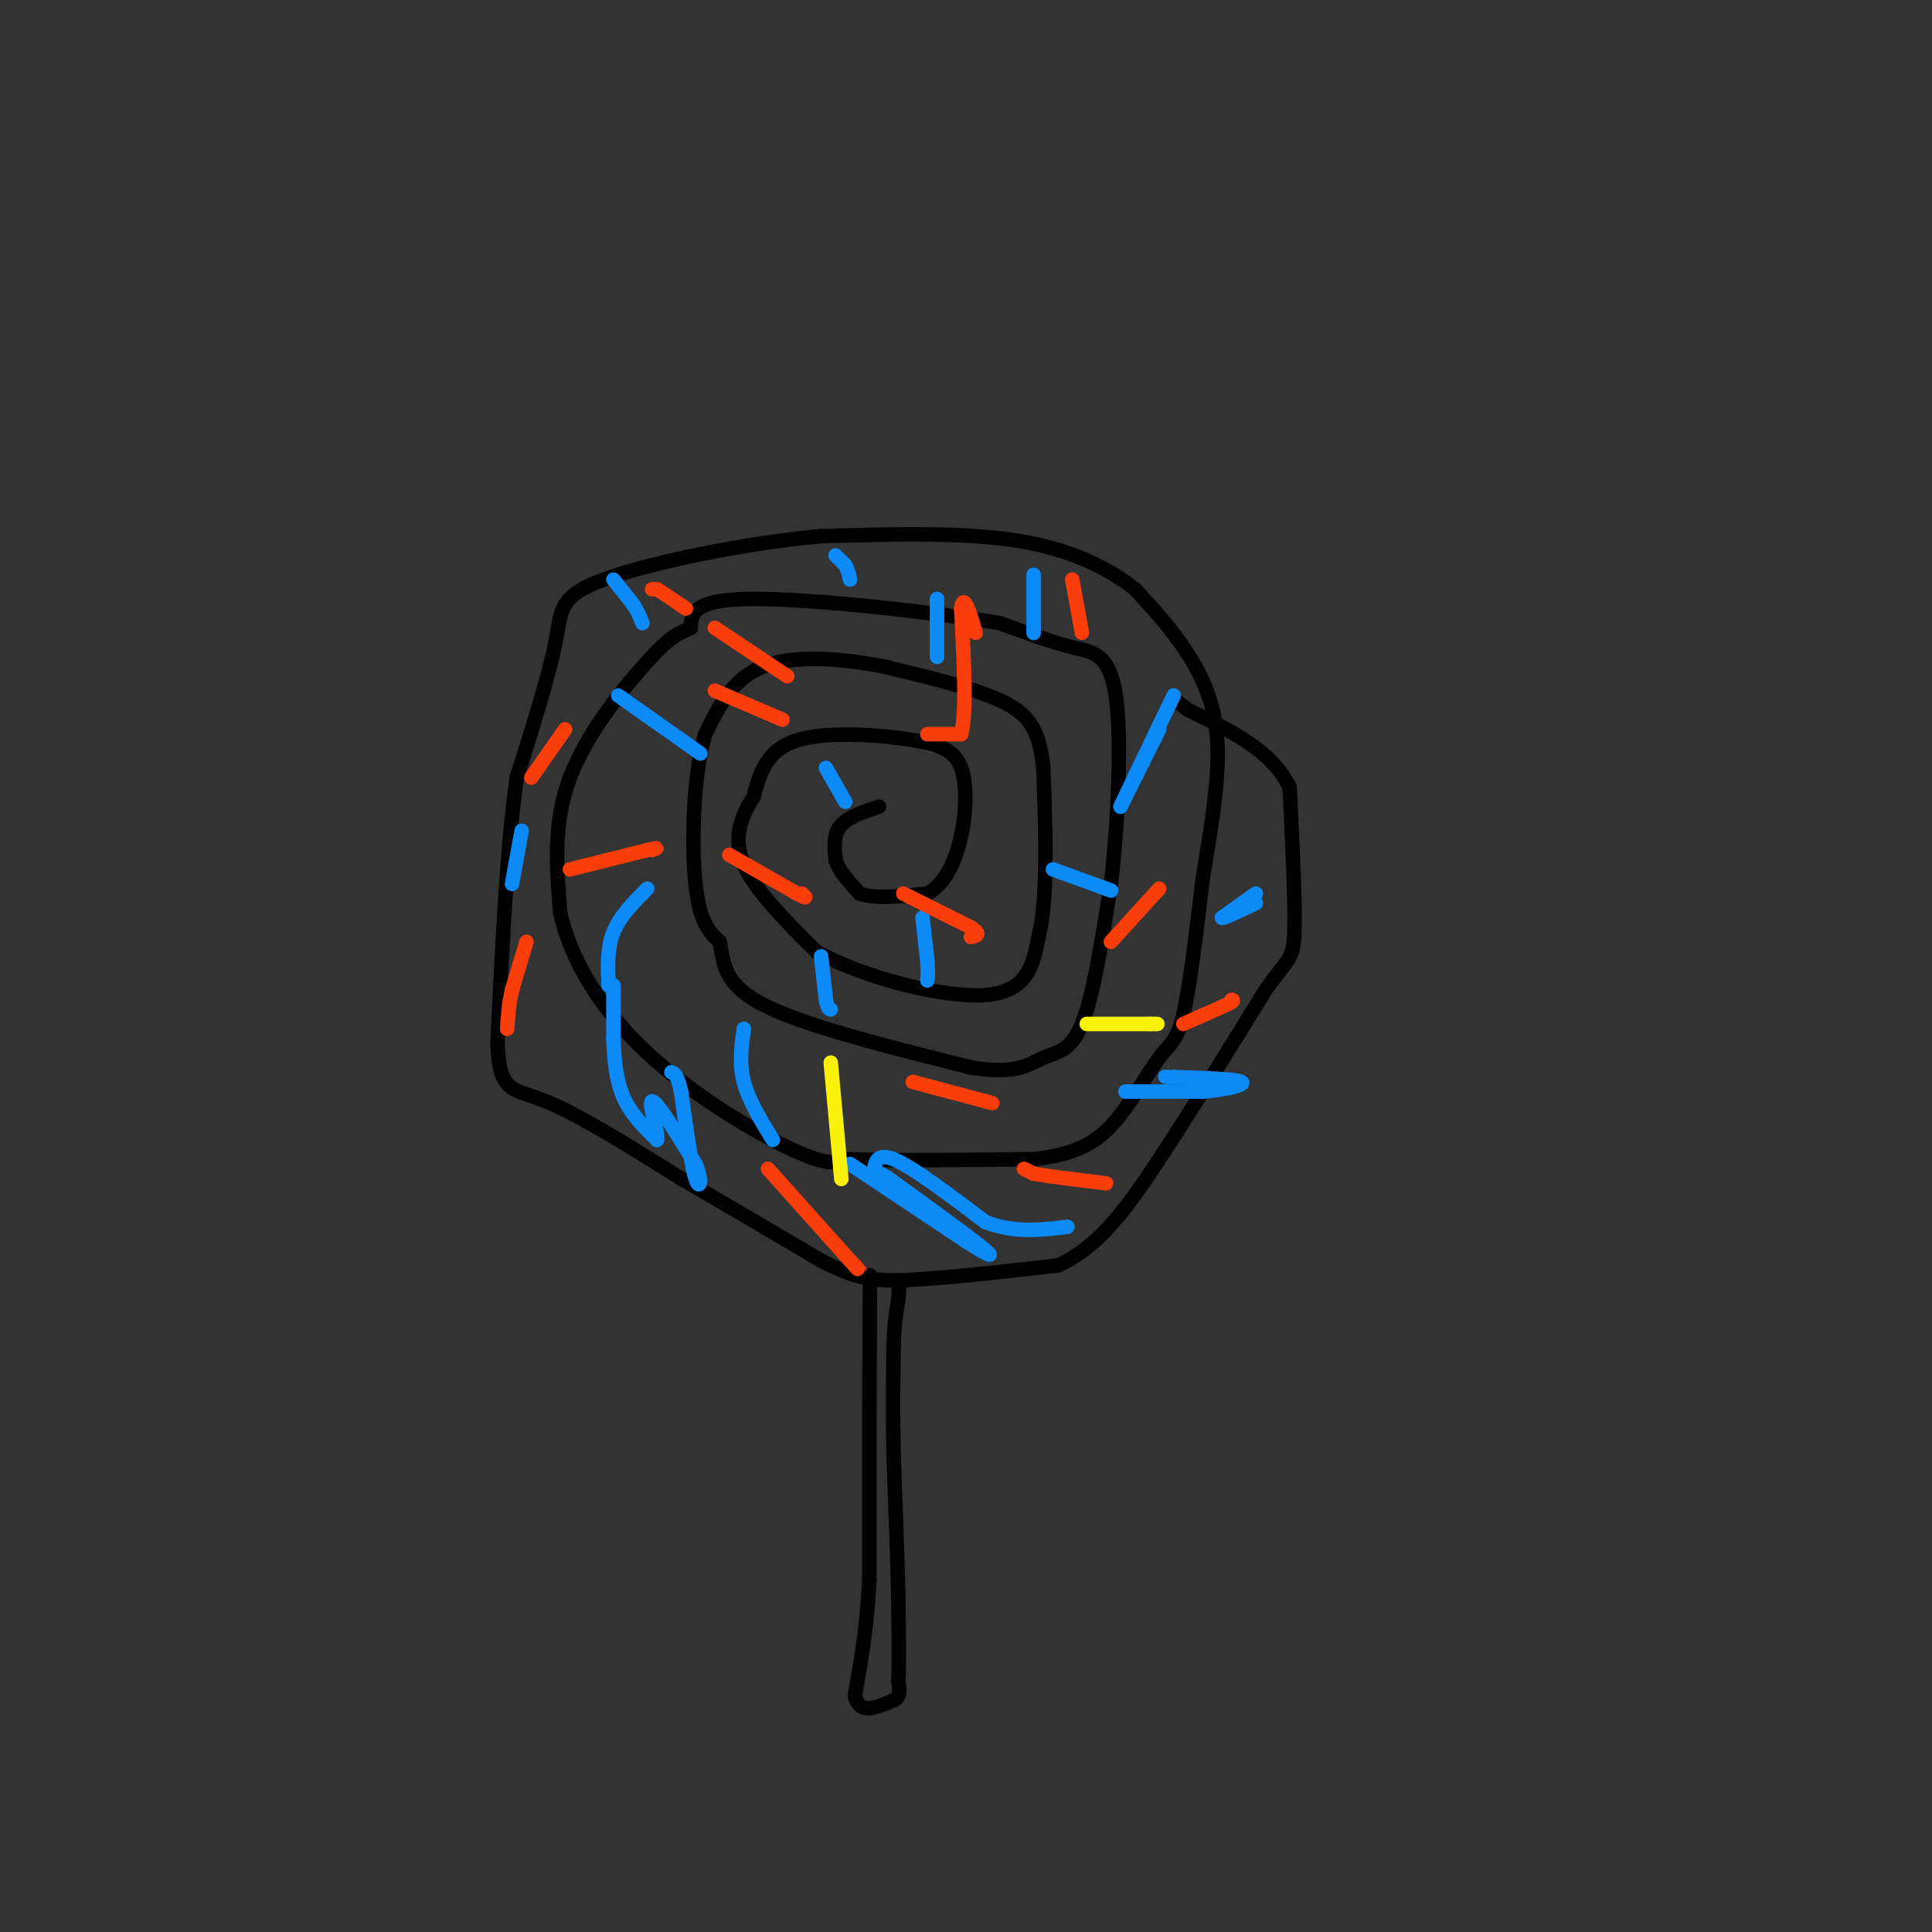 <svg viewBox='0 0 400 400' version='1.1' xmlns='http://www.w3.org/2000/svg' xmlns:xlink='http://www.w3.org/1999/xlink'><rect x="0" y="0" width="400" height="400" fill="#333333" stroke="none"/><g fill='none' stroke='rgb(0,0,0)' stroke-width='3' stroke-linecap='round' stroke-linejoin='round'><path d='M180,264c0.000,0.000 0.100,0.100 0.1,0.1'/><path d='M180.1,264.1c0.000,4.500 -0.050,15.700 -0.1,26.9'/><path d='M180,291c-0.017,10.483 -0.008,23.242 0,36'/><path d='M180,327c-0.500,10.000 -1.750,17.000 -3,24'/><path d='M177,351c0.833,4.167 4.417,2.583 8,1'/><path d='M185,352c1.500,-0.500 1.250,-2.250 1,-4'/><path d='M186,348c0.167,-3.500 0.083,-10.250 0,-17'/><path d='M186,331c-0.167,-7.833 -0.583,-18.917 -1,-30'/><path d='M185,301c-0.167,-8.667 -0.083,-15.333 0,-22'/><path d='M185,279c0.167,-5.333 0.583,-7.667 1,-10'/><path d='M186,269c0.167,-2.167 0.083,-2.583 0,-3'/><path d='M182,167c-3.250,1.083 -6.500,2.167 -8,4c-1.500,1.833 -1.250,4.417 -1,7'/><path d='M173,178c0.667,2.333 2.833,4.667 5,7'/><path d='M178,185c3.167,1.167 8.583,0.583 14,0'/><path d='M192,185c3.679,-1.940 5.875,-6.792 7,-12c1.125,-5.208 1.179,-10.774 0,-14c-1.179,-3.226 -3.589,-4.113 -6,-5'/><path d='M193,154c-6.489,-1.533 -19.711,-2.867 -27,-1c-7.289,1.867 -8.644,6.933 -10,12'/><path d='M156,165c-2.667,4.178 -4.333,8.622 -2,14c2.333,5.378 8.667,11.689 15,18'/><path d='M169,197c9.622,5.333 26.178,9.667 35,9c8.822,-0.667 9.911,-6.333 11,-12'/><path d='M215,194c2.000,-7.833 1.500,-21.417 1,-35'/><path d='M216,159c-0.778,-8.244 -3.222,-11.356 -9,-14c-5.778,-2.644 -14.889,-4.822 -24,-7'/><path d='M183,138c-8.756,-1.711 -18.644,-2.489 -25,0c-6.356,2.489 -9.178,8.244 -12,14'/><path d='M146,152c-2.533,8.533 -2.867,22.867 -2,31c0.867,8.133 2.933,10.067 5,12'/><path d='M149,195c0.867,4.178 0.533,8.622 9,13c8.467,4.378 25.733,8.689 43,13'/><path d='M201,221c9.643,1.631 12.250,-0.792 15,-2c2.750,-1.208 5.643,-1.202 8,-7c2.357,-5.798 4.179,-17.399 6,-29'/><path d='M230,183c1.512,-12.774 2.292,-30.208 1,-39c-1.292,-8.792 -4.655,-8.940 -9,-10c-4.345,-1.060 -9.673,-3.030 -15,-5'/><path d='M207,129c-13.089,-2.156 -38.311,-5.044 -51,-5c-12.689,0.044 -12.844,3.022 -13,6'/><path d='M143,130c-3.119,1.417 -4.417,1.958 -9,7c-4.583,5.042 -12.452,14.583 -16,24c-3.548,9.417 -2.774,18.708 -2,28'/><path d='M116,189c2.107,9.726 8.375,20.042 18,29c9.625,8.958 22.607,16.560 30,20c7.393,3.440 9.196,2.720 11,2'/><path d='M175,240c8.333,0.333 23.667,0.167 39,0'/><path d='M214,240c9.405,-1.078 13.418,-3.774 17,-8c3.582,-4.226 6.734,-9.984 9,-13c2.266,-3.016 3.648,-3.290 5,-9c1.352,-5.710 2.676,-16.855 4,-28'/><path d='M249,182c1.595,-9.905 3.583,-20.667 3,-29c-0.583,-8.333 -3.738,-14.238 -7,-19c-3.262,-4.762 -6.631,-8.381 -10,-12'/><path d='M235,122c-5.067,-4.044 -12.733,-8.156 -24,-10c-11.267,-1.844 -26.133,-1.422 -41,-1'/><path d='M170,111c-16.024,1.440 -35.583,5.542 -45,9c-9.417,3.458 -8.690,6.274 -10,13c-1.310,6.726 -4.655,17.363 -8,28'/><path d='M107,161c-2.000,13.833 -3.000,34.417 -4,55'/><path d='M103,216c0.356,10.511 3.244,9.289 10,12c6.756,2.711 17.378,9.356 28,16'/><path d='M141,244c9.500,5.500 19.250,11.250 29,17'/><path d='M170,261c7.133,3.667 10.467,4.333 18,4c7.533,-0.333 19.267,-1.667 31,-3'/><path d='M219,262c8.511,-3.800 14.289,-11.800 21,-22c6.711,-10.200 14.356,-22.600 22,-35'/><path d='M262,205c4.800,-6.778 5.800,-6.222 6,-12c0.200,-5.778 -0.400,-17.889 -1,-30'/><path d='M267,163c-3.667,-7.667 -12.333,-11.833 -21,-16'/><path d='M246,147c-3.500,-2.667 -1.750,-1.333 0,0'/></g>
<g fill='none' stroke='rgb(11,138,248)' stroke-width='3' stroke-linecap='round' stroke-linejoin='round'><path d='M127,204c0.000,0.000 0.000,11.000 0,11'/><path d='M127,215c0.133,3.978 0.467,8.422 2,12c1.533,3.578 4.267,6.289 7,9'/><path d='M136,236c0.467,-0.956 -1.867,-7.844 -1,-8c0.867,-0.156 4.933,6.422 9,13'/><path d='M144,241c1.533,3.489 0.867,5.711 0,3c-0.867,-2.711 -1.933,-10.356 -3,-18'/><path d='M141,226c-0.833,-3.667 -1.417,-3.833 -2,-4'/><path d='M176,241c0.000,0.000 24.000,16.000 24,16'/><path d='M200,257c5.244,3.333 6.356,3.667 3,1c-3.356,-2.667 -11.178,-8.333 -19,-14'/><path d='M184,244c-3.631,-2.345 -3.208,-1.208 -3,-2c0.208,-0.792 0.202,-3.512 4,-2c3.798,1.512 11.399,7.256 19,13'/><path d='M204,253c6.000,2.333 11.500,1.667 17,1'/><path d='M233,226c0.000,0.000 16.000,0.000 16,0'/><path d='M249,226c4.889,-0.400 9.111,-1.400 8,-2c-1.111,-0.600 -7.556,-0.800 -14,-1'/><path d='M243,223c-2.500,-0.167 -1.750,-0.083 -1,0'/><path d='M260,185c0.000,0.000 -7.000,5.000 -7,5'/><path d='M253,190c0.000,0.333 3.500,-1.333 7,-3'/><path d='M240,151c0.000,0.000 -8.000,16.000 -8,16'/><path d='M232,167c0.500,-1.167 5.750,-12.083 11,-23'/><path d='M214,119c0.000,0.000 0.000,11.000 0,11'/><path d='M214,130c0.000,1.833 0.000,0.917 0,0'/><path d='M173,115c0.000,0.000 2.000,2.000 2,2'/><path d='M175,117c0.500,0.833 0.750,1.917 1,3'/><path d='M127,120c0.000,0.000 4.000,5.000 4,5'/><path d='M131,125c1.000,1.500 1.500,2.750 2,4'/><path d='M108,172c0.000,0.000 -2.000,11.000 -2,11'/><path d='M134,184c-2.833,2.833 -5.667,5.667 -7,9c-1.333,3.333 -1.167,7.167 -1,11'/><path d='M154,213c-0.500,3.583 -1.000,7.167 0,11c1.000,3.833 3.500,7.917 6,12'/><path d='M128,144c0.000,0.000 17.000,12.000 17,12'/><path d='M194,136c0.000,0.000 0.000,-8.000 0,-8'/><path d='M194,128c0.000,-2.000 0.000,-3.000 0,-4'/><path d='M218,180c0.000,0.000 11.000,4.000 11,4'/><path d='M229,184c1.833,0.667 0.917,0.333 0,0'/><path d='M191,190c0.000,0.000 1.000,9.000 1,9'/><path d='M192,199c0.167,2.167 0.083,3.083 0,4'/><path d='M170,198c0.000,0.000 1.000,9.000 1,9'/><path d='M171,207c0.333,1.833 0.667,1.917 1,2'/><path d='M171,159c0.000,0.000 4.000,7.000 4,7'/></g>
<g fill='none' stroke='rgb(249,61,11)' stroke-width='3' stroke-linecap='round' stroke-linejoin='round'><path d='M159,242c0.000,0.000 17.000,19.000 17,19'/><path d='M176,261c3.000,3.333 2.000,2.167 1,1'/><path d='M212,242c0.000,0.000 2.000,1.000 2,1'/><path d='M214,243c2.833,0.500 8.917,1.250 15,2'/><path d='M245,212c0.000,0.000 9.000,-4.000 9,-4'/><path d='M254,208c1.667,-0.833 1.333,-0.917 1,-1'/><path d='M189,224c0.000,0.000 15.000,4.000 15,4'/><path d='M204,228c2.500,0.667 1.250,0.333 0,0'/><path d='M240,184c0.000,0.000 -10.000,11.000 -10,11'/><path d='M222,120c0.000,0.000 2.000,11.000 2,11'/><path d='M135,122c0.000,0.000 1.000,0.000 1,0'/><path d='M136,122c1.167,0.667 3.583,2.333 6,4'/><path d='M117,151c0.000,0.000 -7.000,10.000 -7,10'/><path d='M109,195c0.000,0.000 -3.000,10.000 -3,10'/><path d='M106,205c-0.667,3.000 -0.833,5.500 -1,8'/><path d='M118,180c0.000,0.000 16.000,-4.000 16,-4'/><path d='M134,176c2.833,-0.667 1.917,-0.333 1,0'/><path d='M148,130c0.000,0.000 15.000,10.000 15,10'/><path d='M148,143c0.000,0.000 14.000,6.000 14,6'/><path d='M192,152c0.000,0.000 7.000,0.000 7,0'/><path d='M199,152c1.167,-4.333 0.583,-15.167 0,-26'/><path d='M199,126c0.500,-3.500 1.750,0.750 3,5'/><path d='M187,185c0.000,0.000 14.000,7.000 14,7'/><path d='M201,192c2.333,1.500 1.167,1.750 0,2'/><path d='M151,177c0.000,0.000 14.000,8.000 14,8'/><path d='M165,185c2.500,1.333 1.750,0.667 1,0'/></g>
<g fill='none' stroke='rgb(251,242,11)' stroke-width='3' stroke-linecap='round' stroke-linejoin='round'><path d='M172,220c0.000,0.000 2.000,22.000 2,22'/><path d='M174,242c0.333,3.667 0.167,1.833 0,0'/><path d='M225,212c0.000,0.000 13.000,0.000 13,0'/><path d='M238,212c2.333,0.000 1.667,0.000 1,0'/></g>
</svg>